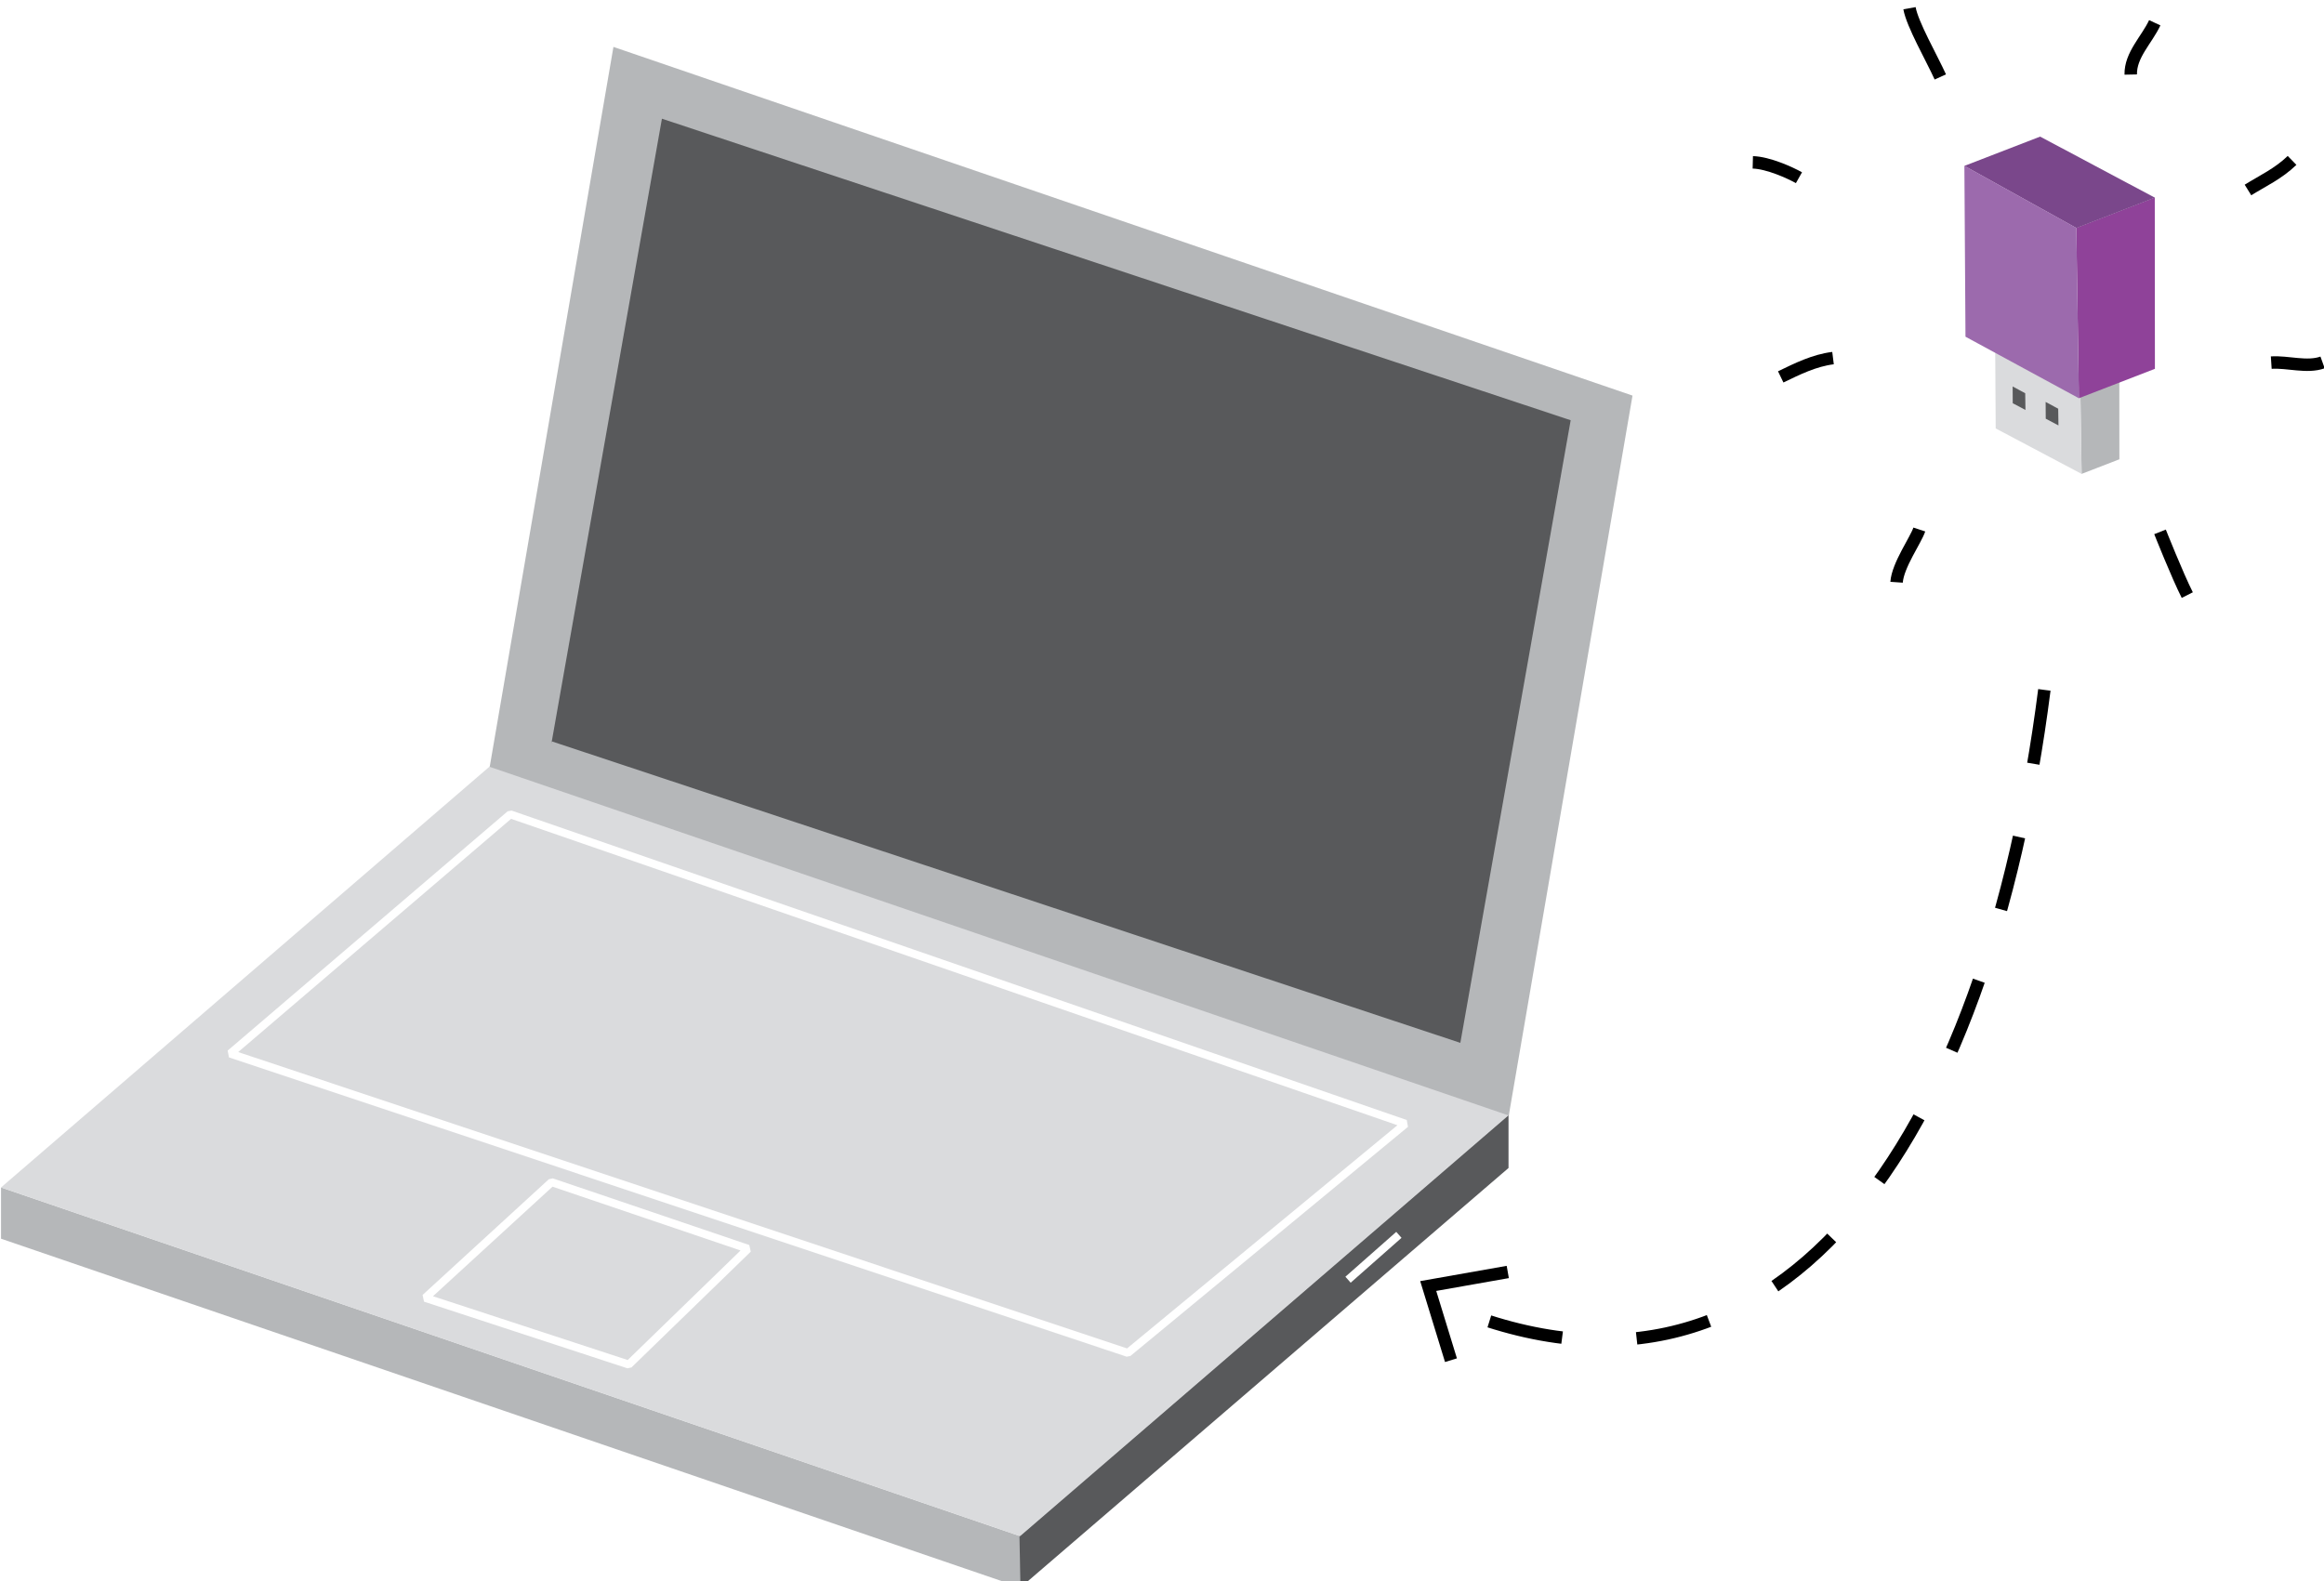 <?xml version="1.0" encoding="UTF-8" standalone="no"?>
<!-- Created with Inkscape (http://www.inkscape.org/) -->

<svg
   xmlns:dc="http://purl.org/dc/elements/1.1/"
   xmlns:cc="http://creativecommons.org/ns#"
   xmlns:rdf="http://www.w3.org/1999/02/22-rdf-syntax-ns#"
   xmlns:svg="http://www.w3.org/2000/svg"
   xmlns="http://www.w3.org/2000/svg"
   xmlns:sodipodi="http://sodipodi.sourceforge.net/DTD/sodipodi-0.dtd"
   xmlns:inkscape="http://www.inkscape.org/namespaces/inkscape"
   width="320"
   height="217.768"
   viewBox="0 0 84.667 57.618"
   version="1.1"
   id="svg8"
   inkscape:version="0.92.4 (5da689c313, 2019-01-14)"
   sodipodi:docname="laptop.svg">
  <defs
     id="defs2">
    <marker
       inkscape:stockid="EmptyDiamondMstart"
       orient="auto"
       refY="0"
       refX="0"
       id="EmptyDiamondMstart"
       style="overflow:visible"
       inkscape:isstock="true">
      <path
         id="path5637"
         d="M 0,-7.071 -7.071,0 0,7.071 7.071,0 Z"
         style="fill:#ffffff;fill-rule:evenodd;stroke:#000000;stroke-width:1pt;stroke-opacity:1"
         transform="matrix(0.4,0,0,0.4,2.6,0)"
         inkscape:connector-curvature="0" />
    </marker>
    <clipPath
       clipPathUnits="userSpaceOnUse"
       id="clipPath5459">
      <path
         d="M 0,1587.725 H 2026.193 V 0 H 0 Z"
         id="path5457"
         inkscape:connector-curvature="0" />
    </clipPath>
    <clipPath
       clipPathUnits="userSpaceOnUse"
       id="clipPath5467">
      <path
         d="M 735.339,1142.57 H 1670.52 V 398.255 H 735.339 Z"
         id="path5465"
         inkscape:connector-curvature="0" />
    </clipPath>
    <clipPath
       clipPathUnits="userSpaceOnUse"
       id="clipPath6087">
      <path
         d="M 0,1587.725 H 2026.193 V 0 H 0 Z"
         id="path6085"
         inkscape:connector-curvature="0" />
    </clipPath>
    <clipPath
       clipPathUnits="userSpaceOnUse"
       id="clipPath6283">
      <path
         d="M 0,1587.725 H 2026.193 V 0 H 0 Z"
         id="path6281"
         inkscape:connector-curvature="0" />
    </clipPath>
    <clipPath
       clipPathUnits="userSpaceOnUse"
       id="clipPath6383">
      <path
         d="M 0,1587.725 H 2026.193 V 0 H 0 Z"
         id="path6381"
         inkscape:connector-curvature="0" />
    </clipPath>
  </defs>
  <sodipodi:namedview
     id="base"
     pagecolor="#ffffff"
     bordercolor="#666666"
     borderopacity="1.0"
     inkscape:pageopacity="0.0"
     inkscape:pageshadow="2"
     inkscape:zoom="2.0152524"
     inkscape:cx="174.99998"
     inkscape:cy="119.09177"
     inkscape:document-units="mm"
     inkscape:current-layer="g10222"
     showgrid="false"
     units="px"
     inkscape:window-width="1366"
     inkscape:window-height="671"
     inkscape:window-x="0"
     inkscape:window-y="27"
     inkscape:window-maximized="1"
     fit-margin-top="0"
     fit-margin-left="0"
     fit-margin-right="0"
     fit-margin-bottom="0">
    <inkscape:grid
       type="xygrid"
       id="grid4806"
       originx="84.585"
       originy="106.435" />
  </sodipodi:namedview>
  <g
     inkscape:label="Layer 1"
     inkscape:groupmode="layer"
     id="layer1"
     transform="translate(84.585,-345.817)">
    <g
       id="g4429-7-5"
       transform="matrix(-0.043,-0.11,0.11,-0.043,-264.071,-177.6)" />
    <g
       id="g6381">
      <g
         id="g10016"
         transform="matrix(1.066,0,0,1.066,-1.904,-26.004)">
        <g
           id="g10222"
           transform="matrix(0.791,0,0,0.791,-34.054,74.398)">
          <path
             sodipodi:nodetypes="cc"
             inkscape:connector-curvature="0"
             id="path4640"
             d="m 33.325,376.718 c -2.45,19.223 -11.409,33.187 -26.456,26.328"
             style="fill:none;stroke:#000000;stroke-width:0.538;stroke-linecap:butt;stroke-linejoin:miter;stroke-miterlimit:4;stroke-dasharray:3.226, 3.226;stroke-dashoffset:0;stroke-opacity:1;marker-mid:url(#EmptyDiamondMstart)" />
          <path
             sodipodi:nodetypes="ccc"
             inkscape:connector-curvature="0"
             id="path6065"
             d="m 10.141,401.871 -3.437,0.607 0.983,3.205"
             style="fill:none;stroke:#000000;stroke-width:0.538;stroke-linecap:butt;stroke-linejoin:miter;stroke-miterlimit:4;stroke-dasharray:none;stroke-dashoffset:0;stroke-opacity:1" />
          <path
             style="fill:none;stroke:#000000;stroke-width:0.538;stroke-linecap:butt;stroke-linejoin:miter;stroke-miterlimit:4;stroke-dasharray:none;stroke-dashoffset:0;stroke-opacity:1"
             d="m 21.934,363.192 c 0.729,-0.352 1.449,-0.711 2.26,-0.812"
             id="path4810"
             inkscape:connector-curvature="0" />
          <path
             sodipodi:nodetypes="cc"
             style="fill:none;stroke:#000000;stroke-width:0.538;stroke-linecap:butt;stroke-linejoin:miter;stroke-miterlimit:4;stroke-dasharray:none;stroke-dashoffset:0;stroke-opacity:1"
             d="m 26.94,372.066 c 0.051,-0.735 0.833,-1.825 0.982,-2.279"
             id="path4812"
             inkscape:connector-curvature="0" />
          <path
             style="fill:none;stroke:#000000;stroke-width:0.538;stroke-linecap:butt;stroke-linejoin:miter;stroke-miterlimit:4;stroke-dasharray:none;stroke-dashoffset:0;stroke-opacity:1"
             d="m 43.128,362.575 c 0.717,-0.047 1.546,0.234 2.217,-0.008"
             id="path4818"
             inkscape:connector-curvature="0" />
          <path
             style="fill:none;stroke:#000000;stroke-width:0.538;stroke-linecap:butt;stroke-linejoin:miter;stroke-miterlimit:4;stroke-dasharray:none;stroke-dashoffset:0;stroke-opacity:1"
             d="m 42.122,355.115 c 0.633,-0.393 1.32,-0.709 1.905,-1.278"
             id="path4820"
             inkscape:connector-curvature="0" />
          <path
             style="fill:none;stroke:#000000;stroke-width:0.538;stroke-linecap:butt;stroke-linejoin:miter;stroke-miterlimit:4;stroke-dasharray:none;stroke-dashoffset:0;stroke-opacity:1"
             d="m 37.057,350.127 c -0.017,-0.847 0.688,-1.491 1.038,-2.238"
             id="path4822"
             inkscape:connector-curvature="0" />
          <path
             sodipodi:nodetypes="cc"
             style="fill:none;stroke:#000000;stroke-width:0.538;stroke-linecap:butt;stroke-linejoin:miter;stroke-miterlimit:4;stroke-dasharray:none;stroke-dashoffset:0;stroke-opacity:1"
             d="m 28.83,350.23 c -0.386,-0.845 -1.208,-2.272 -1.332,-2.97"
             id="path4826"
             inkscape:connector-curvature="0" />
          <path
             style="fill:none;stroke:#000000;stroke-width:0.538;stroke-linecap:butt;stroke-linejoin:miter;stroke-miterlimit:4;stroke-dasharray:none;stroke-dashoffset:0;stroke-opacity:1"
             d="m 20.728,353.921 c 0.665,0.017 1.619,0.452 1.994,0.664"
             id="path4828"
             inkscape:connector-curvature="0" />
          <path
             style="fill:none;stroke:#000000;stroke-width:0.538;stroke-linecap:butt;stroke-linejoin:miter;stroke-miterlimit:4;stroke-dasharray:none;stroke-dashoffset:0;stroke-opacity:1"
             d="m 38.323,369.889 c 0,0 0.746,1.882 1.177,2.732"
             id="path4826-3"
             inkscape:connector-curvature="0"
             sodipodi:nodetypes="cc" />
          <g
             id="g8077"
             transform="matrix(0.325,0,0,0.325,117.155,245.778)">
            <g
               transform="matrix(0.353,0,0,-0.353,-529.582,469.049)"
               id="g6153">
              <path
                 inkscape:connector-curvature="0"
                 id="path6155"
                 style="fill:#b5b7b9;fill-opacity:1;fill-rule:nonzero;stroke:none"
                 d="m 0,0 v -19.299 l 384.168,-131.466 -0.381,19.431 z" />
            </g>
            <g
               transform="matrix(0.353,0,0,-0.353,-394.19,515.381)"
               id="g6157">
              <path
                 inkscape:connector-curvature="0"
                 id="path6159"
                 style="fill:#58595b;fill-opacity:1;fill-rule:nonzero;stroke:none"
                 d="M 0,0 184.182,158.703 V 138.584 L 0.381,-19.431 Z" />
            </g>
            <g
               transform="matrix(0.353,0,0,-0.353,-529.582,469.049)"
               id="g6161">
              <path
                 inkscape:connector-curvature="0"
                 id="path6163"
                 style="fill:#dadbdd;fill-opacity:1;fill-rule:nonzero;stroke:none"
                 d="M 0,0 184.182,158.704 567.969,27.369 383.787,-131.334 Z" />
            </g>
            <g
               transform="matrix(0.353,0,0,-0.353,-448.167,317.399)"
               id="g6165">
              <path
                 inkscape:connector-curvature="0"
                 id="path6167"
                 style="fill:#b5b7b9;fill-opacity:1;fill-rule:nonzero;stroke:none"
                 d="m 0,0 -46.6,-271.169 383.787,-131.335 46.6,271.169 z" />
            </g>
            <g
               transform="matrix(0.353,0,0,-0.353,-456.422,410.061)"
               id="g6169">
              <path
                 inkscape:connector-curvature="0"
                 id="path6171"
                 style="fill:#58595b;fill-opacity:1;fill-rule:nonzero;stroke:none"
                 d="M 0,0 41.645,235.46 383.887,121.878 342.332,-112.638 0.089,0.945 Z" />
            </g>
            <g
               transform="matrix(0.353,0,0,-0.353,-461.886,419.437)"
               id="g6173">
              <path
                 inkscape:connector-curvature="0"
                 id="path6175"
                 style="fill:none;stroke:#ffffff;stroke-width:3;stroke-linecap:butt;stroke-linejoin:bevel;stroke-miterlimit:10;stroke-dasharray:none;stroke-opacity:1"
                 d="M 0,0 337.137,-116.557 232.605,-202.858 -105.454,-90.134 Z" />
            </g>
            <g
               transform="matrix(0.353,0,0,-0.353,-456.394,468.343)"
               id="g6177">
              <path
                 inkscape:connector-curvature="0"
                 id="path6179"
                 style="fill:none;stroke:#ffffff;stroke-width:3;stroke-linecap:butt;stroke-linejoin:bevel;stroke-miterlimit:10;stroke-dasharray:none;stroke-opacity:1"
                 d="m 0,0 -47.56,-43.596 76.624,-25.108 44.917,43.603 z" />
            </g>
            <g
               transform="matrix(0.353,0,0,-0.353,-343.748,475.351)"
               id="g6181">
              <path
                 inkscape:connector-curvature="0"
                 id="path6183"
                 style="fill:none;stroke:#ffffff;stroke-width:3;stroke-linecap:butt;stroke-linejoin:bevel;stroke-miterlimit:10;stroke-dasharray:none;stroke-opacity:1"
                 d="M 0,0 -19.156,-16.899" />
            </g>
          </g>
          <g
             id="g8093"
             transform="matrix(-0.198,-0.5,0.5,-0.198,-249.564,364.88)"
             style="stroke-width:0.529;stroke-miterlimit:4;stroke-dasharray:none;stroke-dashoffset:0">
            <g
               transform="matrix(0.353,0,0,-0.353,-199.106,490.149)"
               id="g6201"
               style="stroke-width:1.5;stroke-miterlimit:4;stroke-dasharray:none;stroke-dashoffset:0">
              <path
                 inkscape:connector-curvature="0"
                 id="path6203"
                 style="fill:#b5b7b9;fill-opacity:1;fill-rule:nonzero;stroke:none;stroke-width:1.5;stroke-miterlimit:4;stroke-dasharray:none;stroke-dashoffset:0"
                 d="m 0,0 -0.075,-9.222 18.024,-7.122 0.074,9.521 z" />
            </g>
            <g
               transform="matrix(0.353,0,0,-0.353,-193.169,485.078)"
               id="g6205"
               style="stroke-width:1.5;stroke-miterlimit:4;stroke-dasharray:none;stroke-dashoffset:0">
              <path
                 inkscape:connector-curvature="0"
                 id="path6207"
                 style="fill:#dadbdd;fill-opacity:1;fill-rule:nonzero;stroke:none;stroke-width:1.5;stroke-miterlimit:4;stroke-dasharray:none;stroke-dashoffset:0"
                 d="M 0,0 -16.831,-14.375 1.192,-21.198 18.023,-7.003 Z" />
            </g>
            <g
               transform="matrix(0.353,0,0,-0.353,-193.373,492.184)"
               id="g6209"
               style="stroke-width:1.5;stroke-miterlimit:4;stroke-dasharray:none;stroke-dashoffset:0">
              <path
                 inkscape:connector-curvature="0"
                 id="path6211"
                 style="fill:#8f4299;fill-opacity:1;fill-rule:nonzero;stroke:none;stroke-width:1.5;stroke-miterlimit:4;stroke-dasharray:none;stroke-dashoffset:0"
                 d="m 0,0 -0.15,-18.556 36.266,-14.33 0.15,19.156 z" />
            </g>
            <g
               transform="matrix(0.353,0,0,-0.353,-172.629,490.506)"
               id="g6213"
               style="stroke-width:1.5;stroke-miterlimit:4;stroke-dasharray:none;stroke-dashoffset:0">
              <path
                 inkscape:connector-curvature="0"
                 id="path6215"
                 style="fill:#7a478b;fill-opacity:1;fill-rule:nonzero;stroke:none;stroke-width:1.5;stroke-miterlimit:4;stroke-dasharray:none;stroke-dashoffset:0"
                 d="m 0,0 -22.535,-18.488 -0.15,-19.156 22.535,19.156 z" />
            </g>
            <g
               transform="matrix(0.353,0,0,-0.353,-185.423,485.535)"
               id="g6217"
               style="stroke-width:1.5;stroke-miterlimit:4;stroke-dasharray:none;stroke-dashoffset:0">
              <path
                 inkscape:connector-curvature="0"
                 id="path6219"
                 style="fill:#9c6aad;fill-opacity:1;fill-rule:nonzero;stroke:none;stroke-width:1.5;stroke-miterlimit:4;stroke-dasharray:none;stroke-dashoffset:0"
                 d="m 0,0 -22.536,-18.849 36.266,-13.73 22.535,18.488 z" />
            </g>
            <g
               transform="matrix(0.353,0,0,-0.353,-191.791,487.097)"
               id="g6221"
               style="stroke-width:1.5;stroke-miterlimit:4;stroke-dasharray:none;stroke-dashoffset:0">
              <path
                 inkscape:connector-curvature="0"
                 id="path6223"
                 style="fill:#58595b;fill-opacity:1;fill-rule:nonzero;stroke:none;stroke-width:1.5;stroke-miterlimit:4;stroke-dasharray:none;stroke-dashoffset:0"
                 d="m 0,0 -2.486,-2.128 3.558,-1.348 2.486,2.093 z" />
            </g>
            <g
               transform="matrix(0.353,0,0,-0.353,-193.923,489.104)"
               id="g6225"
               style="stroke-width:1.5;stroke-miterlimit:4;stroke-dasharray:none;stroke-dashoffset:0">
              <path
                 inkscape:connector-curvature="0"
                 id="path6227"
                 style="fill:#58595b;fill-opacity:1;fill-rule:nonzero;stroke:none;stroke-width:1.5;stroke-miterlimit:4;stroke-dasharray:none;stroke-dashoffset:0"
                 d="m 0,0 -2.486,-2.128 3.558,-1.347 2.486,2.092 z" />
            </g>
          </g>
        </g>
      </g>
    </g>
  </g>
</svg>
